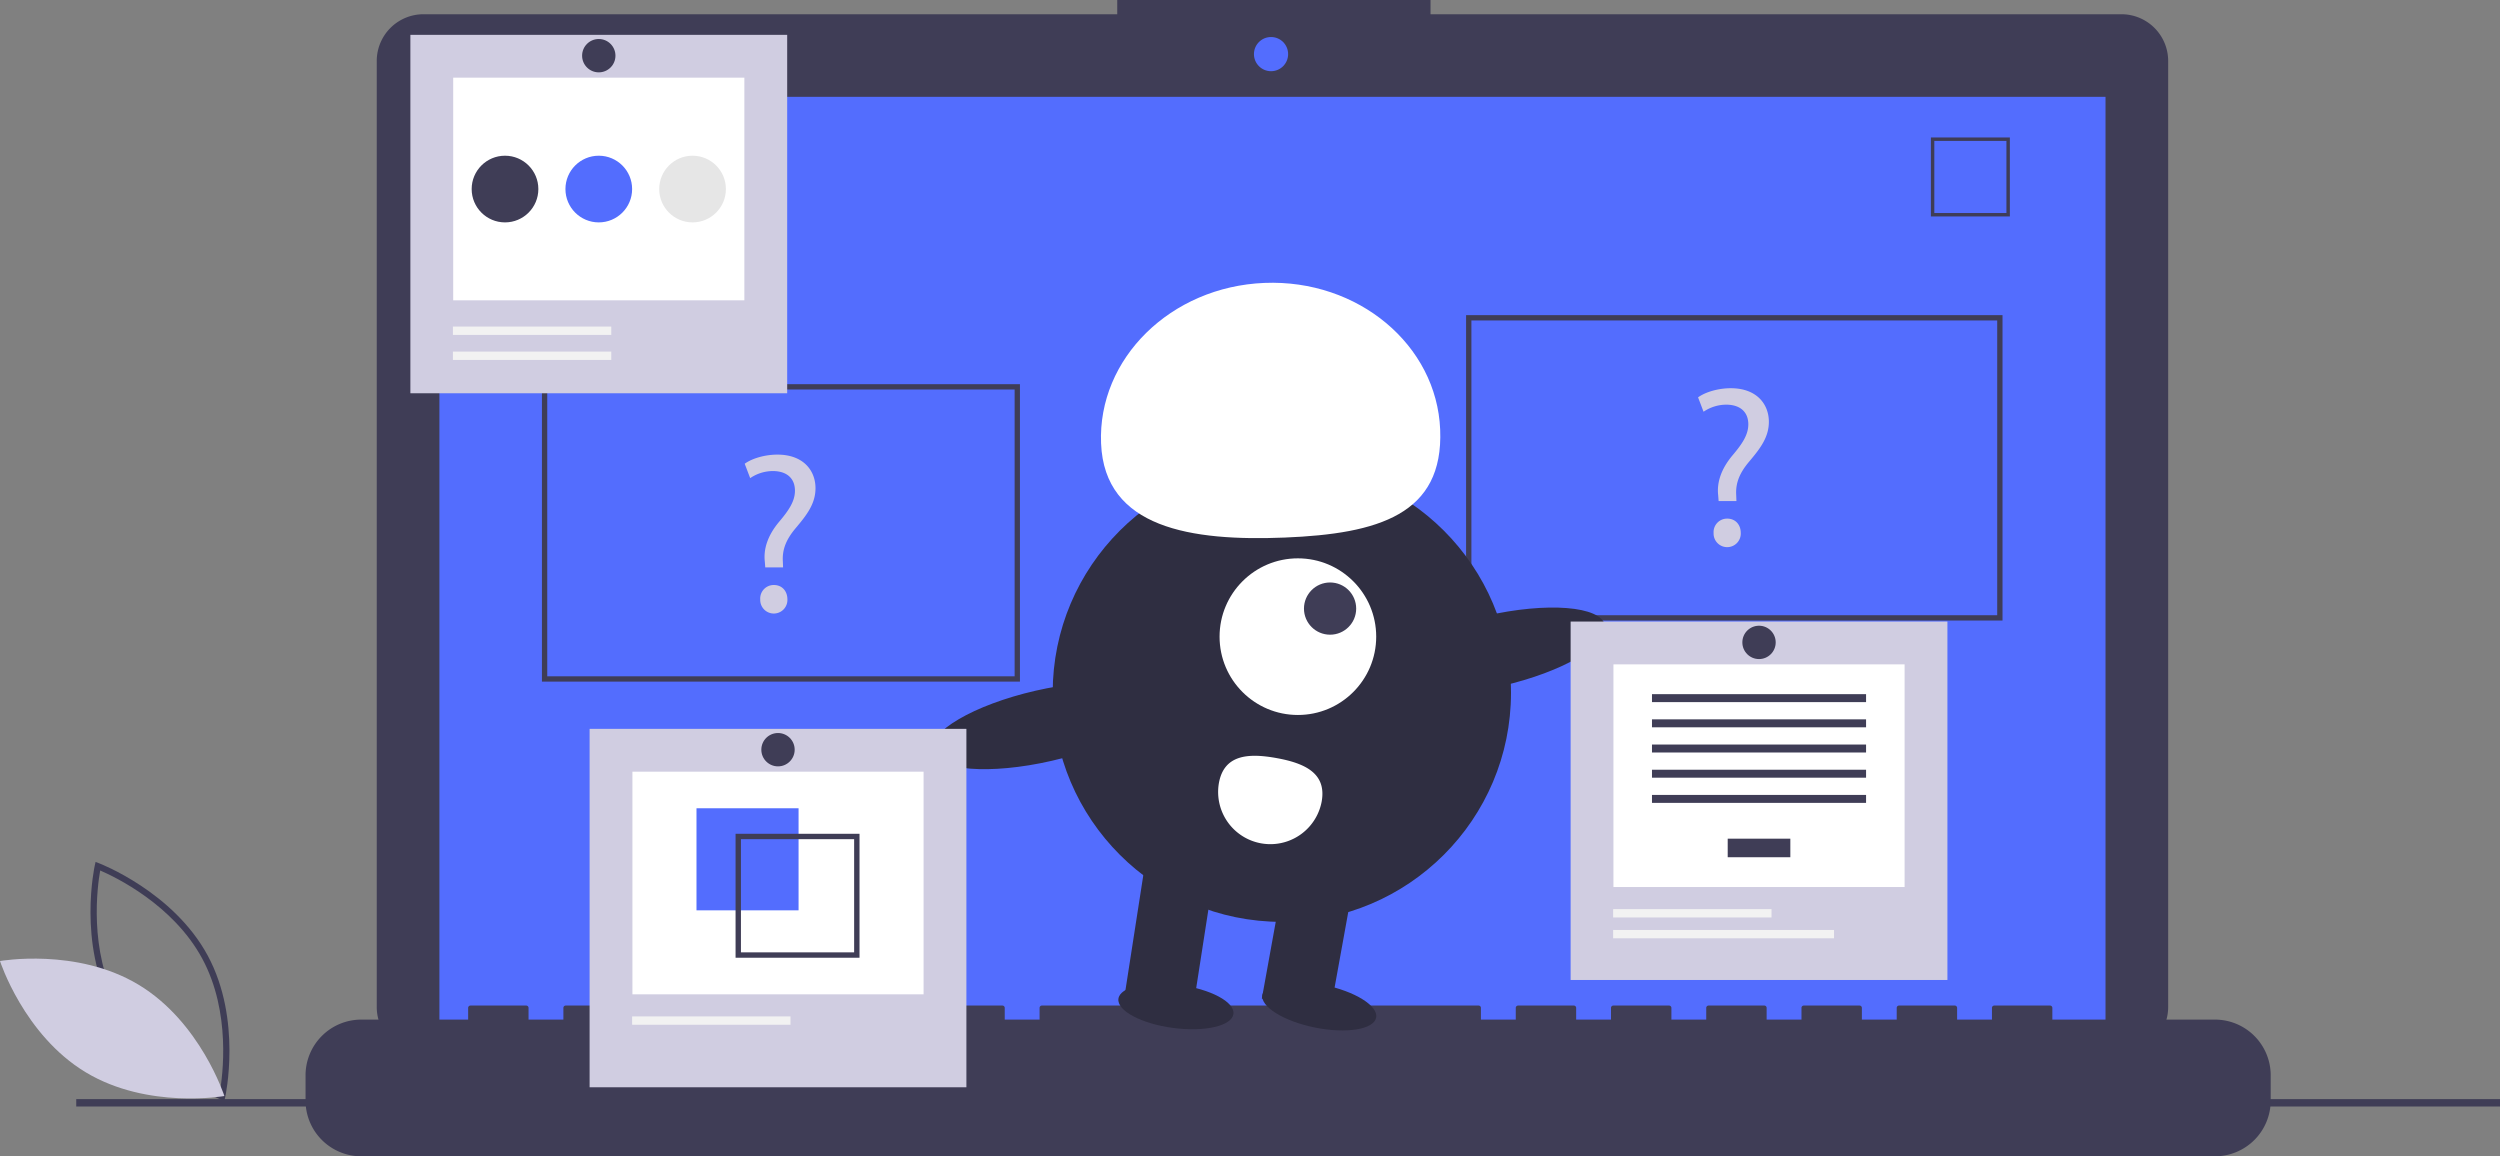 <svg xmlns="http://www.w3.org/2000/svg" id="e18ebc6e-17e0-463f-bef8-5e03a9b69a2f" data-name="Layer 1" width="941.404" height="435.42" viewBox="0 0 941.404 435.42" class="injected-svg gridItem__media" xmlns:xlink="http://www.w3.org/1999/xlink">
 <rect x="0" y="0" width="941.404" height="435.42" fill="#808080" stroke="none"/>
 <title>online_test</title><path d="M213.791,646.813l-1.267-.475c-.278-.105-27.993-10.723-40.975-34.799-12.983-24.077-6.626-53.067-6.56-53.356l.299-1.32,1.267.475c.278.105,27.992,10.723,40.975,34.799,12.983,24.077,6.626,53.067,6.56,53.356Zm-40.163-36.395c10.976,20.357,32.877,30.791,38.426,33.174,1.055-5.947,4.364-29.997-6.603-50.334-10.965-20.335-32.874-30.786-38.426-33.174C165.97,566.035,162.662,590.082,173.628,610.418Z" transform="translate(-129.298 -232.29)" fill="#3f3d56"></path><path d="M181.471,603.093c23.331,14.037,32.317,41.918,32.317,41.918s-28.842,5.123-52.173-8.914-32.317-41.918-32.317-41.918S158.14,589.057,181.471,603.093Z" transform="translate(-129.298 -232.29)" fill="#d0cde1"></path><path d="M928.148,237.652H667.979v-5.362h-117.971v5.362H288.766a17.599,17.599,0,0,0-17.599,17.599V611.503a17.599,17.599,0,0,0,17.599,17.599H928.148A17.599,17.599,0,0,0,945.747,611.503V255.251A17.599,17.599,0,0,0,928.148,237.652Z" transform="translate(-129.298 -232.29)" fill="#3f3d56"></path><rect x="165.464" y="36.464" width="627.391" height="353.913" fill="#536dfe" ctg="1"></rect><circle cx="478.623" cy="20.377" r="6.435" fill="#536dfe" ctg="1"></circle><path d="M886.136,313.797h-29.74V284.057h29.74Zm-28.447-1.293h27.154V285.35H857.689Z" transform="translate(-129.298 -232.29)" fill="#3f3d56"></path><path d="M963.363,616.232H902.133v-4.412a.875.875,0,0,0-.875-.875H880.266a.875.875,0,0,0-.875.875v4.412H866.271v-4.412a.875.875,0,0,0-.875-.875H844.403a.875.875,0,0,0-.875.875v4.412H830.408v-4.412a.875.875,0,0,0-.875-.875H808.54a.875.875,0,0,0-.875.875v4.412H794.545v-4.412a.875.875,0,0,0-.875-.875H772.677a.875.875,0,0,0-.875.875v4.412H758.682v-4.412a.875.875,0,0,0-.875-.875h-20.993a.875.875,0,0,0-.875.875v4.412H722.819v-4.412a.875.875,0,0,0-.875-.875H700.951a.875.875,0,0,0-.875.875v4.412H686.956v-4.412a.875.875,0,0,0-.875-.875H521.637a.875.875,0,0,0-.875.875v4.412H507.642v-4.412a.875.875,0,0,0-.875-.875H485.774a.875.875,0,0,0-.875.875v4.412H471.779v-4.412a.875.875,0,0,0-.875-.875H449.911a.875.875,0,0,0-.875.875v4.412H435.916v-4.412a.875.875,0,0,0-.875-.875H414.048a.875.875,0,0,0-.875.875v4.412H400.053v-4.412a.875.875,0,0,0-.875-.875H378.185a.875.875,0,0,0-.875.875v4.412H364.19v-4.412a.875.875,0,0,0-.875-.875H342.323a.875.875,0,0,0-.875.875v4.412H328.327v-4.412a.875.875,0,0,0-.875-.875h-20.993a.875.875,0,0,0-.875.875v4.412h-40.236a20.993,20.993,0,0,0-20.993,20.993v9.492a20.993,20.993,0,0,0,20.993,20.993H963.363a20.993,20.993,0,0,0,20.993-20.993v-9.492A20.993,20.993,0,0,0,963.363,616.232Z" transform="translate(-129.298 -232.29)" fill="#3f3d56"></path><rect x="28.711" y="413.883" width="912.693" height="2.785" fill="#3f3d56"></rect><path d="M883.37,465.961h-202v-115h202Zm-200-2h198v-111h-198Z" transform="translate(-129.298 -232.29)" fill="#3f3d56"></path><path d="M513.37,488.961h-180v-112h180Zm-178-2h176v-108h-176Z" transform="translate(-129.298 -232.29)" fill="#3f3d56"></path><path d="M417.464,445.961l-.172-2.236c-.516-4.644,1.032-9.718,5.332-14.877,3.87-4.559,6.02-7.912,6.02-11.782,0-4.386-2.752-7.31-8.17-7.396a15.28,15.28,0,0,0-8.686,2.666l-2.064-5.418c2.838-2.064,7.74-3.44,12.298-3.44,9.89,0,14.362,6.106,14.362,12.642,0,5.849-3.268,10.062-7.396,14.964-3.784,4.472-5.16,8.256-4.902,12.642l.086,2.236Zm-1.892,12.04a5.084,5.084,0,0,1,5.16-5.418c3.01,0,5.074,2.235,5.074,5.418a5.121,5.121,0,1,1-10.234,0Z" transform="translate(-129.298 -232.29)" fill="#d0cde1"></path><path d="M776.464,420.961l-.172-2.236c-.516-4.644,1.032-9.718,5.332-14.877,3.87-4.559,6.02-7.912,6.02-11.782,0-4.386-2.752-7.31-8.17-7.396a15.28,15.28,0,0,0-8.686,2.666l-2.064-5.418c2.838-2.064,7.74-3.44,12.298-3.44,9.89,0,14.362,6.106,14.362,12.642,0,5.849-3.268,10.062-7.396,14.964-3.784,4.472-5.16,8.256-4.902,12.642l.086,2.236Zm-1.892,12.04a5.084,5.084,0,0,1,5.16-5.418c3.01,0,5.074,2.235,5.074,5.418a5.121,5.121,0,1,1-10.234,0Z" transform="translate(-129.298 -232.29)" fill="#d0cde1"></path><circle cx="482.693" cy="260.849" r="86.292" fill="#2f2e41"></circle><polygon points="449.365 379.018 423.568 374.348 431.935 320.484 457.731 325.154 449.365 379.018" fill="#2f2e41"></polygon><rect x="608.432" y="564.073" width="26.215" height="46.969" transform="translate(-14.694 -333.61) rotate(10.261)" fill="#2f2e41"></rect><ellipse cx="626.082" cy="611.196" rx="8.192" ry="21.846" transform="translate(-226.215 871.665) rotate(-78.587)" fill="#2f2e41"></ellipse><ellipse cx="572.111" cy="611.257" rx="8.192" ry="21.846" transform="translate(-238.284 865.848) rotate(-82.454)" fill="#2f2e41"></ellipse><circle cx="488.734" cy="239.741" r="29.492" fill="#fff"></circle><circle cx="500.856" cy="229.17" r="9.831" fill="#3f3d56"></circle><path d="M543.919,399.262c-1.298-31.947,26.236-59.006,61.498-60.438s64.899,23.304,66.197,55.251-23.214,39.205-58.476,40.638S545.216,431.209,543.919,399.262Z" transform="translate(-129.298 -232.29)" fill="#fff"></path><ellipse cx="691.67" cy="477.418" rx="43.146" ry="13.545" transform="translate(-218.479 -65.687) rotate(-12.91)" fill="#2f2e41"></ellipse><ellipse cx="522.282" cy="505.587" rx="43.146" ry="13.545" transform="translate(-229.055 -102.82) rotate(-12.91)" fill="#2f2e41"></ellipse><path d="M588.291,527.145A19.662,19.662,0,0,0,626.985,534.15c1.934-10.685-6.327-14.466-17.012-16.4S590.225,516.46,588.291,527.145Z" transform="translate(-129.298 -232.29)" fill="#fff"></path><rect x="154.535" y="13.122" width="141.887" height="134.967" fill="#d0cde1"></rect><rect x="170.658" y="29.246" width="109.64" height="83.842" fill="#fff"></rect><rect x="170.55" y="122.979" width="59.637" height="3.139" fill="#f2f2f2"></rect><rect x="170.55" y="132.396" width="59.637" height="3.139" fill="#f2f2f2"></rect><circle cx="190.167" cy="71.19" r="12.555" fill="#3f3d56"></circle><circle cx="225.478" cy="71.19" r="12.555" fill="#536dfe" ctg="1"></circle><circle cx="260.789" cy="71.19" r="12.555" fill="#e6e6e6"></circle><circle cx="225.478" cy="20.969" r="6.278" fill="#3f3d56"></circle><rect x="222.022" y="274.459" width="141.887" height="134.967" fill="#d0cde1"></rect><rect x="238.146" y="290.582" width="109.64" height="83.842" fill="#fff"></rect><rect x="262.272" y="304.361" width="38.437" height="38.437" fill="#536dfe" ctg="1"></rect><path d="M406.284,546.262V592.936h46.674V546.262Zm44.649,44.649H408.308V548.287H450.933Z" transform="translate(-129.298 -232.29)" fill="#3f3d56"></path><rect x="238.037" y="382.747" width="59.637" height="3.139" fill="#f2f2f2"></rect><circle cx="292.966" cy="282.306" r="6.278" fill="#3f3d56"></circle><rect x="591.437" y="234.053" width="141.887" height="134.967" fill="#d0cde1"></rect><rect x="607.56" y="250.176" width="109.64" height="83.842" fill="#fff"></rect><rect x="650.587" y="315.812" width="23.587" height="6.99" fill="#3f3d56"></rect><rect x="622.072" y="261.393" width="80.617" height="2.996" fill="#3f3d56"></rect><rect x="622.072" y="270.879" width="80.617" height="2.996" fill="#3f3d56"></rect><rect x="622.072" y="280.365" width="80.617" height="2.996" fill="#3f3d56"></rect><rect x="622.072" y="289.851" width="80.617" height="2.996" fill="#3f3d56"></rect><rect x="622.072" y="299.337" width="80.617" height="2.996" fill="#3f3d56"></rect><rect x="607.451" y="342.341" width="59.637" height="3.139" fill="#f2f2f2"></rect><rect x="607.451" y="350.187" width="83.178" height="3.139" fill="#f2f2f2"></rect><circle cx="662.38" cy="241.9" r="6.278" fill="#3f3d56"></circle>
</svg>